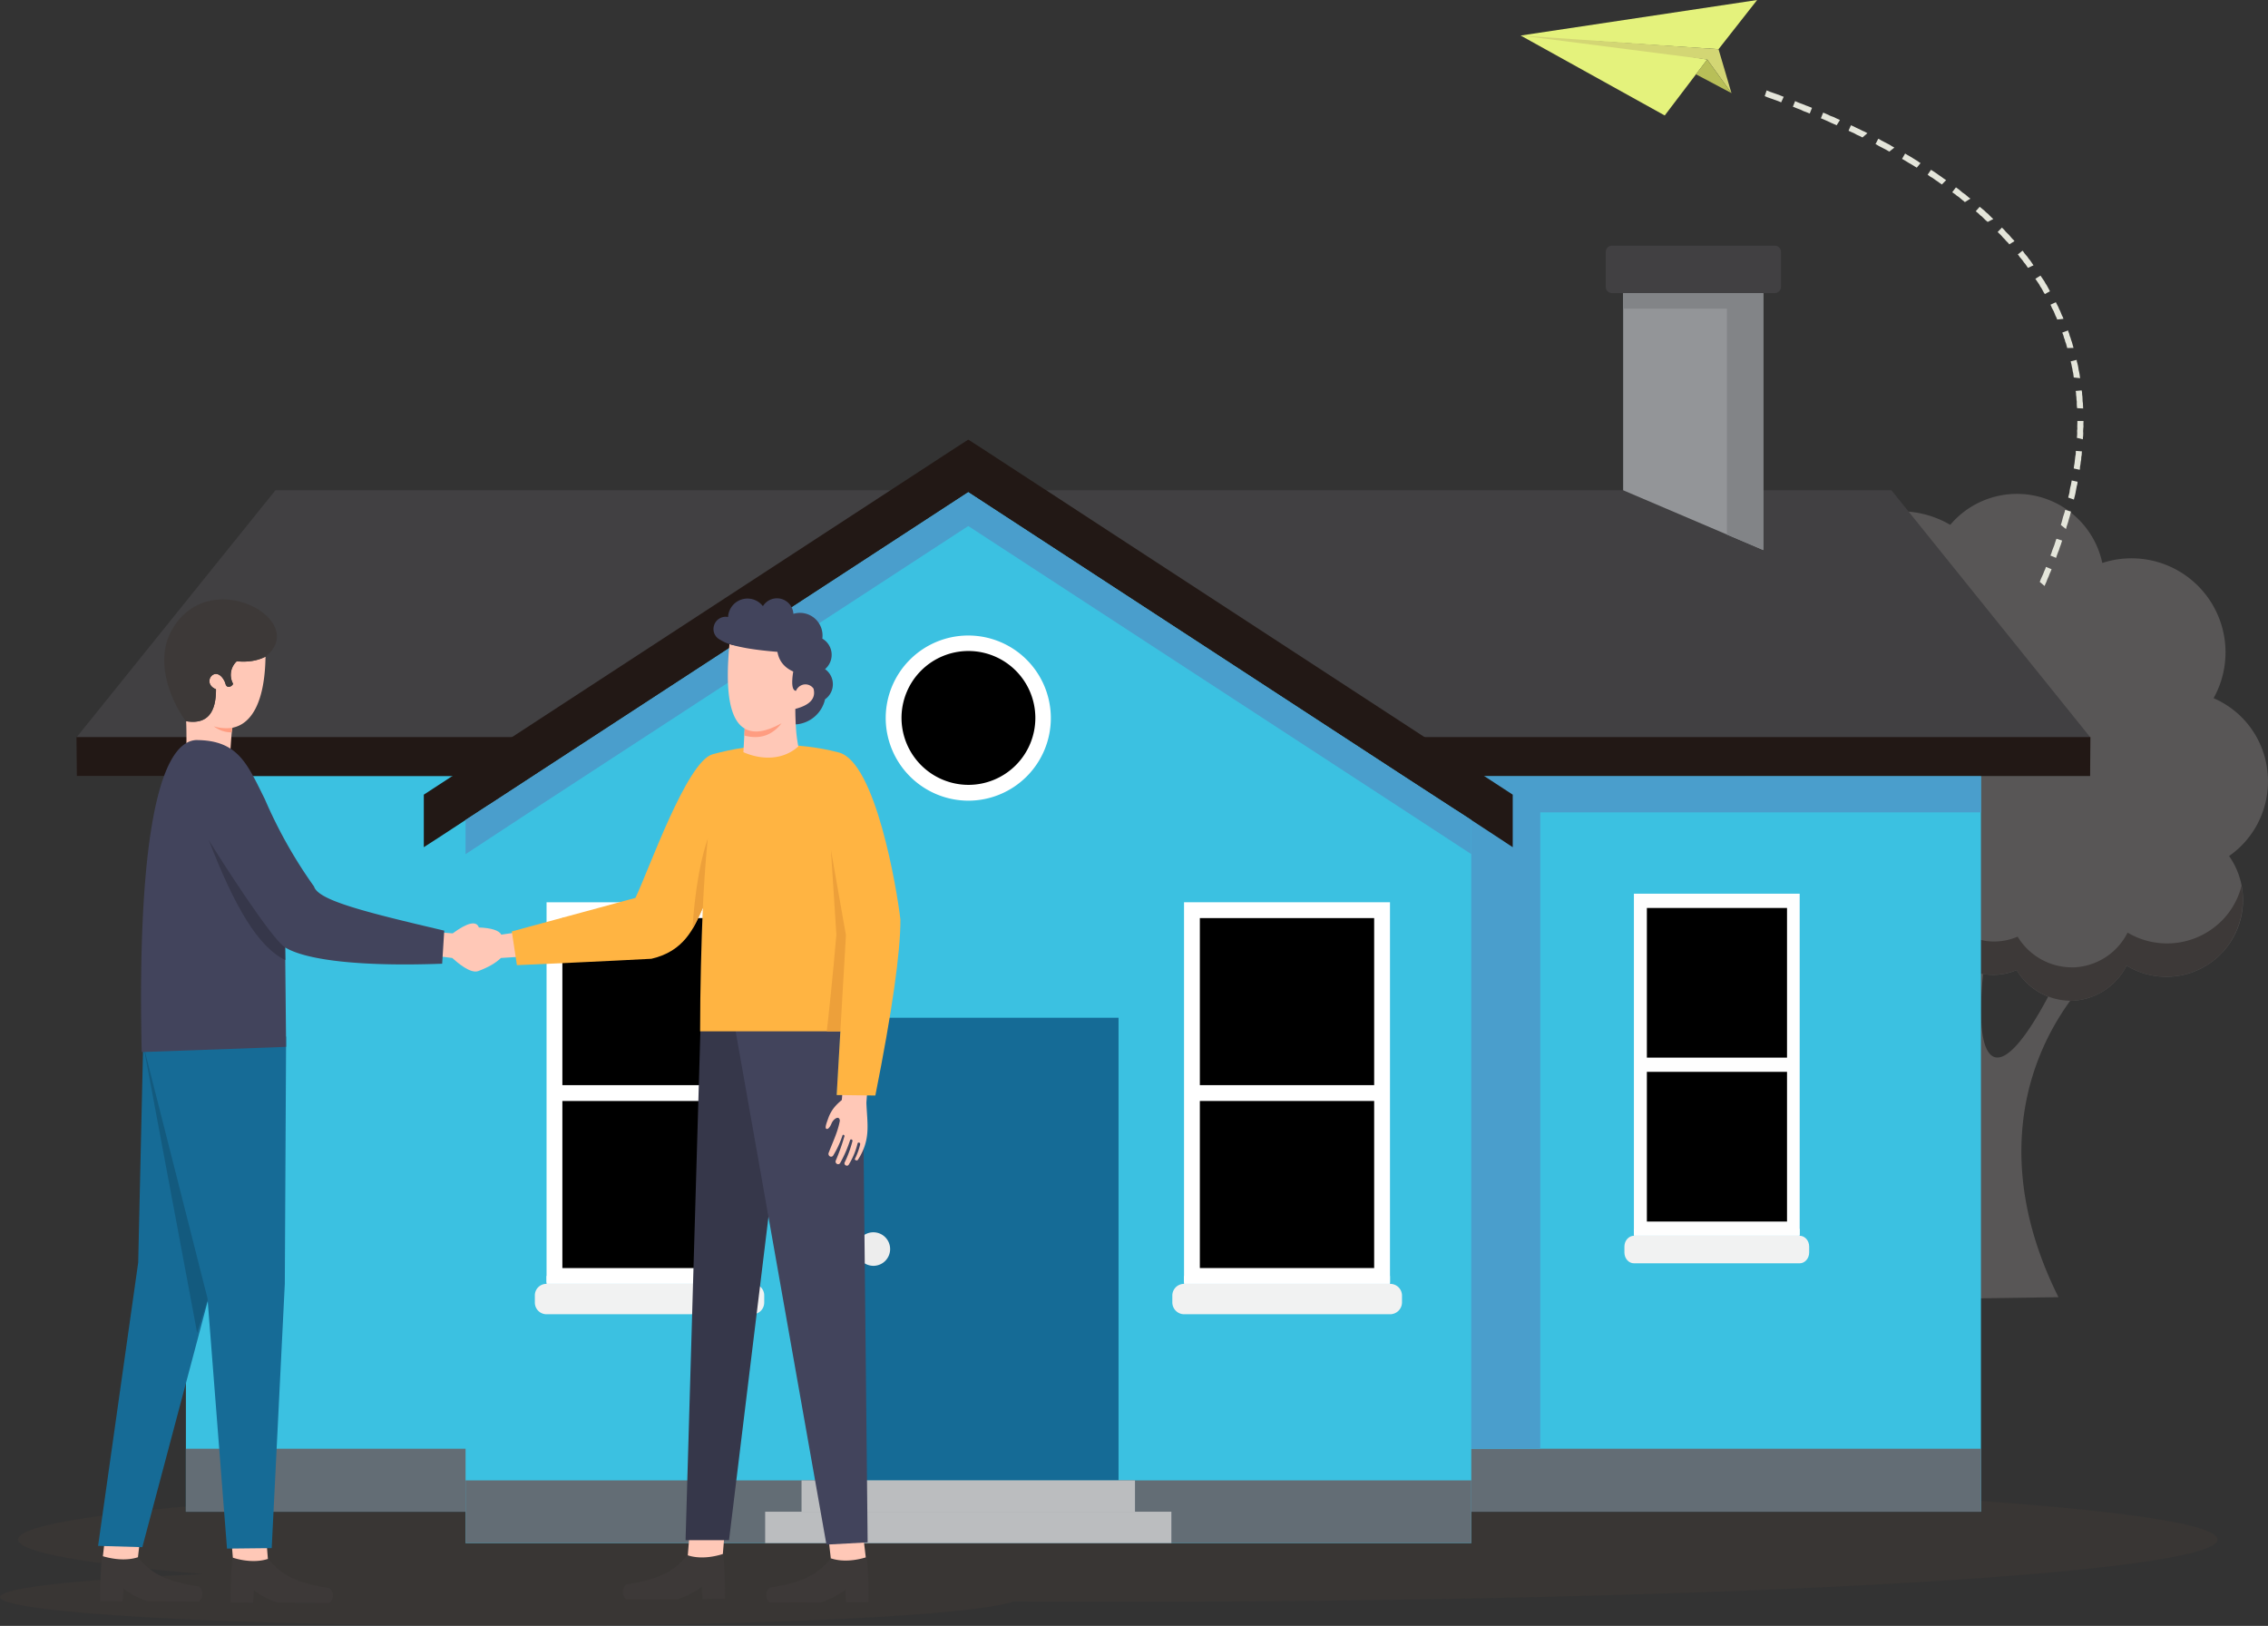 <svg xmlns="http://www.w3.org/2000/svg" width="1197.635" height="858.411" viewBox="0 0 1197.635 858.411">
  <rect x="0" y="0" width="1197.635" height="858.411" fill="#333333" stroke="none"/>
  <g id="Group_88" data-name="Group 88" transform="translate(-782 -302.012)">
    <g id="Group_14" data-name="Group 14" transform="translate(-13 161)">
      <path id="Path_60" data-name="Path 60" d="M1246.235,737.434c-320.644,0-580.736,14.641-580.736,32.8,0,6.75,35.965,13.026,97.62,18.245-65.067,2.772-107.137,7.174-107.137,12.144,0,8.415,120.552,15.239,269.17,15.239,134.608,0,246.122-5.594,266.012-12.9q27.192.145,55.071.145c320.762,0,580.737-14.722,580.737-32.876S1567,737.434,1246.235,737.434Z" transform="translate(139.018 183.566)" fill="#875a3f" fill-rule="evenodd" opacity="0.07" style="mix-blend-mode: multiply;isolation: isolate"/>
      <g id="Group_4" data-name="Group 4" transform="translate(148.614 -61.185)">
        <g id="element" transform="translate(686.752 331.89)">
          <g id="Group_1" data-name="Group 1" transform="translate(859.714 131.059)">
            <path id="Path_1" data-name="Path 1" d="M1338.782,757.12l62.327-.887c-30.625-61.253-22.974-116.629,6.584-157.049a32.724,32.724,0,0,1-11.751-2.138c-28.664,54.13-39.7,34.542-34.542-12.107a27.468,27.468,0,0,1-10.5-3.742c2.845,22.617,1.069,30.633-5.343,24.216L1335.4,592.6a29.363,29.363,0,0,1-3.734.886,26.187,26.187,0,0,1-11.754-1.067c4.1,3.739,9.434,8.552,9.789,8.9q42.475,43,9.077,155.8Z" transform="translate(-1214.196 -332.119)" fill="#585656" fill-rule="evenodd"/>
            <path id="Path_2" data-name="Path 2" d="M1386.39,666.921a31.124,31.124,0,0,0,29.022,2.318,33.158,33.158,0,0,0,29.556,16.2,33.728,33.728,0,0,0,28.492-18.52,40.477,40.477,0,0,0,54.128-57.87,48.014,48.014,0,0,0,20.3-44.158,47.443,47.443,0,0,0-28.487-39.178,49.646,49.646,0,0,0-58.759-71.4,46.1,46.1,0,0,0-80.3-20.121,52.065,52.065,0,0,0-77.28,55.729,46.5,46.5,0,0,0-30.448,78.177,41.751,41.751,0,0,0,14.069,78.16,35.255,35.255,0,0,0,60.178,26.71,25.144,25.144,0,0,0,39.528-6.052Z" transform="translate(-1250.581 -417.843)" fill="#585656" fill-rule="evenodd"/>
            <path id="Path_3" data-name="Path 3" d="M1414.3,580.526a31.678,31.678,0,0,1-17.62,2.145,39.221,39.221,0,0,1-10.5-3.743l-.9-.537a25.52,25.52,0,0,1-14.6,11.933,25.958,25.958,0,0,1-3.562.711,22.525,22.525,0,0,1-11.928-1.064,23.032,23.032,0,0,1-9.261-5.7c-24.569,24.75-52.164,5.164-53.411-20.659-15.495,8.912-30.805,2.5-38.815-10.32a42.191,42.191,0,0,0,31.336,21.894,35.255,35.255,0,0,0,60.178,26.71,24.812,24.812,0,0,0,9.44,5.7,23.891,23.891,0,0,0,11.754,1.069,26.607,26.607,0,0,0,3.734-.714,25.162,25.162,0,0,0,14.6-12.107.98.98,0,0,0,.894.532,31.021,31.021,0,0,0,10.5,3.922,33.435,33.435,0,0,0,17.628-2.136,33.493,33.493,0,0,0,28.666,16.2h.89a33.728,33.728,0,0,0,28.492-18.52,40.591,40.591,0,0,0,50.566-6.942,41.258,41.258,0,0,0,10.147-35.253,40.107,40.107,0,0,1-9.612,17.626,40.862,40.862,0,0,1-50.571,7.118,33.27,33.27,0,0,1-28.31,18.346h-1.069a33.552,33.552,0,0,1-28.672-16.211Z" transform="translate(-1248.941 -346.764)" fill="#3d3938" fill-rule="evenodd"/>
          </g>
          <g id="Group_2" data-name="Group 2">
            <path id="Path_6" data-name="Path 6" d="M686.861,567.444V546.9L791.77,416.586H1131.4l-42.765,27.73L899.858,567.444Z" transform="translate(-686.694 -287.444)" fill="#414042" fill-rule="evenodd"/>
            <path id="Path_7" data-name="Path 7" d="M724.657,515.524H880.024l7.016,23.225V903.956H724.657Z" transform="translate(-666.86 -235.523)" fill="#3bc1e1" fill-rule="evenodd"/>
            <path id="Path_8" data-name="Path 8" d="M724.657,781.714H887.04V748.465H724.657Z" transform="translate(-666.86 -113.281)" fill="#636d75" fill-rule="evenodd"/>
            <path id="Path_9" data-name="Path 9" d="M899.916,522.595h-213l-.167-20.544h244.9Z" transform="translate(-686.752 -242.594)" fill="#221815" fill-rule="evenodd"/>
            <path id="Path_10" data-name="Path 10" d="M1573.856,567.444V546.9L1468.943,416.586H1022.56l226.361,150.858Z" transform="translate(-510.527 -287.444)" fill="#414042" fill-rule="evenodd"/>
            <rect id="Rectangle_4" data-name="Rectangle 4" width="276.646" height="388.432" transform="translate(729.045 280.001)" fill="#3bc1e1"/>
            <rect id="Rectangle_5" data-name="Rectangle 5" width="276.646" height="33.249" transform="translate(729.045 635.184)" fill="#636d75"/>
            <path id="Path_11" data-name="Path 11" d="M1208.821,870.707V534.741H1441.53V515.524h-267.3l-9.349,23.225V870.707Z" transform="translate(-435.839 -235.523)" fill="#4a9ecc" fill-rule="evenodd"/>
            <path id="Path_12" data-name="Path 12" d="M1314,565.262,1086.968,417.243,859.937,565.262l-38.424,25.063V972.071h531.081V590.325Z" transform="translate(-616.032 -287.099)" fill="#3bc1e1" fill-rule="evenodd"/>
            <path id="Path_13" data-name="Path 13" d="M1087.542,403.566,807.049,586.5v27.735l7.516-4.848L829.1,599.87l38.424-25.063,227.031-148.019,227.034,148.019,38.591,25.063,14.532,9.521,7.351,4.848V586.5l-280.49-182.938-7.019-4.511Z" transform="translate(-623.622 -296.644)" fill="#221815" fill-rule="evenodd"/>
            <rect id="Rectangle_6" data-name="Rectangle 6" width="531.081" height="33.08" transform="translate(205.481 651.893)" fill="#636d75"/>
            <path id="Path_14" data-name="Path 14" d="M1010.613,554.086a43.6,43.6,0,1,0-43.6-43.6,43.74,43.74,0,0,0,43.6,43.6Z" transform="translate(-539.677 -261.052)" fill="#fff" fill-rule="evenodd"/>
            <rect id="Rectangle_7" data-name="Rectangle 7" width="158.538" height="244.252" transform="translate(391.752 407.64)" fill="#156b96"/>
            <path id="Path_15" data-name="Path 15" d="M1007.739,542.917a35.335,35.335,0,1,0-35.25-35.251,35.4,35.4,0,0,0,35.25,35.251Z" transform="translate(-536.803 -258.234)" fill-rule="evenodd"/>
            <path id="Path_16" data-name="Path 16" d="M965.786,691.228a8.854,8.854,0,1,0-8.854-8.853,8.907,8.907,0,0,0,8.854,8.853Z" transform="translate(-544.967 -152.61)" fill="#ededed" fill-rule="evenodd"/>
            <rect id="Rectangle_8" data-name="Rectangle 8" width="176.078" height="16.54" transform="translate(382.898 651.893)" fill="#bbbdbf"/>
            <rect id="Rectangle_9" data-name="Rectangle 9" width="214.506" height="16.54" transform="translate(363.686 668.433)" fill="#bbbdbf"/>
            <rect id="Rectangle_10" data-name="Rectangle 10" width="93.716" height="188.119" transform="translate(592.391 353.342)"/>
            <rect id="Rectangle_11" data-name="Rectangle 11" width="93.717" height="188.119" transform="translate(255.769 353.342)"/>
            <rect id="Rectangle_12" data-name="Rectangle 12" width="108.753" height="3.511" transform="translate(584.872 543.968)" fill="#fefefe"/>
            <path id="Path_17" data-name="Path 17" d="M1181.211,707.421H1072.46a6.279,6.279,0,0,1-6.185-6.181v-3.676a6.172,6.172,0,0,1,6.185-6.183h108.751a6.206,6.206,0,0,1,6.349,6.183v3.676a6.31,6.31,0,0,1-6.349,6.181Z" transform="translate(-487.587 -143.238)" fill="#f1f2f2"/>
            <path id="Path_18" data-name="Path 18" d="M1078.682,655.8h92.049V567.6h-92.049Zm100.4,0V760.722H1070.331V559.244h108.752V655.8Zm-8.351,8.359h-92.049v88.207h92.049Z" transform="translate(-485.458 -212.58)" fill="#fff"/>
            <rect id="Rectangle_13" data-name="Rectangle 13" width="108.753" height="3.511" transform="translate(248.249 543.968)" fill="#fefefe"/>
            <path id="Path_19" data-name="Path 19" d="M960.444,707.421H851.689a6.172,6.172,0,0,1-6.184-6.181v-3.676a6.072,6.072,0,0,1,6.184-6.183H960.444a6.07,6.07,0,0,1,6.183,6.183v3.676a6.17,6.17,0,0,1-6.183,6.181Z" transform="translate(-603.441 -143.238)" fill="#f1f2f2"/>
            <path id="Path_20" data-name="Path 20" d="M857.914,655.8h92.051V567.6H857.914Zm100.4,0V760.722H849.561V559.244H958.316V655.8Zm-8.351,8.359H857.914v88.207h92.051Z" transform="translate(-601.313 -212.58)" fill="#fff"/>
            <path id="Path_21" data-name="Path 21" d="M1143.19,502.05l42.428,20.544h324.935l.165-20.544Z" transform="translate(-447.224 -242.594)" fill="#221815" fill-rule="evenodd"/>
            <rect id="Rectangle_14" data-name="Rectangle 14" width="75.51" height="168.738" transform="translate(828.444 348.165)"/>
            <rect id="Rectangle_15" data-name="Rectangle 15" width="87.538" height="3.174" transform="translate(822.431 519.073)" fill="#fefefe"/>
            <path id="Path_22" data-name="Path 22" d="M1315.393,689.26h-87.537c-2.676,0-5.013-2.5-5.013-5.68v-3.175c0-3.173,2.337-5.678,5.013-5.678h87.537c2.671,0,5.013,2.505,5.013,5.678v3.175c0,3.176-2.342,5.68-5.013,5.68Z" transform="translate(-405.424 -151.977)" fill="#f1f2f2"/>
            <path id="Path_23" data-name="Path 23" d="M1232.976,642.822h74.011V563.8h-74.011Zm80.691,0v94.06H1226.13v-180.6h87.537v86.536Zm-6.68,7.519h-74.011v79.021h74.011Z" transform="translate(-403.699 -214.132)" fill="#fefefe"/>
            <path id="Path_24" data-name="Path 24" d="M1286.724,340.107h-54.462c-5.347,0-9.859,5.013-9.859,11.029V456.72l74.008,31.572V351.136c0-6.015-4.347-11.029-9.687-11.029Z" transform="translate(-405.655 -327.578)" fill="#939598" fill-rule="evenodd"/>
            <path id="Path_25" data-name="Path 25" d="M1219.716,331.89h85.871a3.351,3.351,0,0,1,3.341,3.342v18.377a3.351,3.351,0,0,1-3.341,3.342h-85.871a3.35,3.35,0,0,1-3.339-3.342V335.232a3.35,3.35,0,0,1,3.339-3.342Z" transform="translate(-408.817 -331.89)" fill="#414042" fill-rule="evenodd"/>
            <path id="Path_26" data-name="Path 26" d="M1086.968,417.243,859.937,565.262l-38.424,25.063V608.37l38.424-25.226,227.031-148.024L1314,583.143l38.591,25.226V590.325L1314,565.262Z" transform="translate(-616.032 -287.099)" fill="#4a9ecc" fill-rule="evenodd"/>
            <path id="Path_27" data-name="Path 27" d="M1222.4,356.512H1277.2V475.8l19.214,8.184V348.326H1222.4Z" transform="translate(-405.655 -323.265)" fill="#828487" fill-rule="evenodd"/>
          </g>
        </g>
        <g id="people" transform="translate(698.181 518.05)">
          <g id="Group_3" data-name="Group 3">
            <path id="Path_28" data-name="Path 28" d="M811.52,583.794l8.182,1.019c2.784,2.456,9.615,8.44,13.749,6.919,5.241-1.939,9.193-4.214,11.985-6.919l12.056-.761-2.026-12.987-9.856,1.433c-1.113-2.269-5.4-3.539-11.816-3.789-1.349-3.722-6.159-2.537-13.833,3.117l-7.853-.592Z" transform="translate(-632.705 -394.897)" fill="#ffc8b7" fill-rule="evenodd"/>
            <path id="Path_29" data-name="Path 29" d="M899.549,777.184l18.3,1.946-1.182,14.424-18.3-1.947Z" transform="translate(-587.128 -284.371)" fill="#ffc8b7" fill-rule="evenodd"/>
            <path id="Path_30" data-name="Path 30" d="M929.019,784.874c1.346,15.865.842,23.78.842,23.78s-3.629-.166-11.71.09a34.616,34.616,0,0,1-.432-6.578,43.04,43.04,0,0,1-12.816,6.662s-5.575,0-27.164.084a5.322,5.322,0,0,1,0-7.927c18.967-2.778,26.145-7.924,32.3-15.437,5.9,2.023,12.909,1.264,18.977-.674Z" transform="translate(-598.884 -280.335)" fill="#3d3938" fill-rule="evenodd"/>
            <path id="Path_31" data-name="Path 31" d="M947.324,781.143l18.3-1.691,1.7,14.335L949,795.555Z" transform="translate(-561.438 -283.181)" fill="#ffc8b7" fill-rule="evenodd"/>
            <path id="Path_32" data-name="Path 32" d="M978.777,785.976c1.278,15.784.843,23.789.843,23.789s-3.635-.166-11.721.082a37.328,37.328,0,0,1-.419-6.666,44.416,44.416,0,0,1-12.9,6.666s-5.488,0-27.086.093a4.939,4.939,0,0,1-1.857-3.888,5.236,5.236,0,0,1,1.857-3.961c18.884-2.784,26.148-7.929,32.3-15.438,5.829,1.947,12.906,1.273,18.979-.677Z" transform="translate(-572.819 -279.757)" fill="#3d3938" fill-rule="evenodd"/>
            <path id="Path_33" data-name="Path 33" d="M941.576,702.465,928.242,601.32h-22.6L897.7,873.95h22.949Z" transform="translate(-587.478 -376.66)" fill="#36374a" fill-rule="evenodd"/>
            <path id="Path_34" data-name="Path 34" d="M970.826,601.32H914.583L963.233,876.3l21.757-1.185-2.438-236-13.914-.173Z" transform="translate(-578.62 -376.66)" fill="#42445c" fill-rule="evenodd"/>
            <path id="Path_35" data-name="Path 35" d="M968.226,624.6l-13.16-.758a56.327,56.327,0,0,1-.329,5.915c-3.29,2.771-5.231,4.977-6.837,8.766-1.182,3.289-2.435,6.325-1.092,6.5.839.159,1.85-1.269,2.528-2.953,1.006-2.37,4.048-4.393,4.373-1.436l-.157.837c-1.1,5.32-3.033,9.2-5.735,16.118a1.523,1.523,0,0,0,.665,1.935,1.292,1.292,0,0,0,1.784-.59,50.026,50.026,0,0,0,4.885-10.629.483.483,0,0,1,.761,0,.556.556,0,0,1,.171.755,111.974,111.974,0,0,1-4.559,12.744,1.4,1.4,0,0,0,.686,1.693,1.228,1.228,0,0,0,1.677-.515,66.174,66.174,0,0,0,5.241-12.057.623.623,0,0,1,.756-.343.745.745,0,0,1,.5.759,58.843,58.843,0,0,1-4.222,11.555,1.265,1.265,0,0,0,.842,1.441,1.1,1.1,0,0,0,1.432-.509,38.178,38.178,0,0,0,4.652-11.227.711.711,0,0,1,.927-.325.816.816,0,0,1,.409.93,34.163,34.163,0,0,1-2.863,7.837,1.187,1.187,0,0,0,.925.589.9.9,0,0,0,.933-.589c6.761-10.721,4.725-18.557,4.307-29.861,0,0,.171-2.533.5-6.582Z" transform="translate(-562.014 -364.843)" fill="#ffc8b7" fill-rule="evenodd"/>
            <path id="Path_36" data-name="Path 36" d="M715.651,780.782l-18.391-1.773-1.676,14.422,18.377,1.68Z" transform="translate(-693.545 -283.413)" fill="#ffc8b7" fill-rule="evenodd"/>
            <path id="Path_37" data-name="Path 37" d="M695.911,785.59c-1.362,15.772-.852,23.8-.852,23.8s3.621-.175,11.721.085a36.941,36.941,0,0,0,.425-6.668,43.121,43.121,0,0,0,12.816,6.668s5.569,0,27.167.073a5.4,5.4,0,0,0,1.769-3.957,5.1,5.1,0,0,0-1.769-3.881c-18.9-2.786-26.148-7.929-32.3-15.431-5.913,1.924-12.906,1.165-18.974-.686Z" transform="translate(-693.87 -279.96)" fill="#3d3938" fill-rule="evenodd"/>
            <path id="Path_38" data-name="Path 38" d="M758.683,778.46l-18.3,1.849,1.19,14.423,18.3-1.849Z" transform="translate(-670.037 -283.701)" fill="#ffc8b7" fill-rule="evenodd"/>
            <path id="Path_39" data-name="Path 39" d="M741.1,786.145c-1.348,15.78-.854,23.794-.854,23.794s3.641-.18,11.657.073a37.1,37.1,0,0,0,.421-6.653,44.69,44.69,0,0,0,12.892,6.653s5.575,0,27.167.085a5.2,5.2,0,0,0,0-7.837c-18.984-2.79-26.238-7.935-32.392-15.446-5.817,1.955-12.906,1.273-18.891-.669Z" transform="translate(-670.156 -279.668)" fill="#3d3938" fill-rule="evenodd"/>
            <path id="Path_40" data-name="Path 40" d="M747.871,526.835c.34-2.533.75-12.32,1.348-15.1,10.292-2.016,17.116-13.93,17.468-37.529-3.974,2.016-8.952,3.034-15.182,2.437a9.763,9.763,0,0,0-2.026,11.719c.415.848-3.127,3.548-3.974,0a7.326,7.326,0,0,0-.581-1.426c-4.641-8.937-12.407,1.185-4.394,4.48.081,12.979-5.143,18.634-15.765,16.861.252,3.954.252,15.094-.085,19.067,5.986.918,14.164,5.137,23.106-.511Z" transform="translate(-678.277 -443.366)" fill="#ffc8b7" fill-rule="evenodd"/>
            <path id="Path_41" data-name="Path 41" d="M728.708,518.677c10.622,1.773,15.845-3.882,15.765-16.861-8.013-3.3-.247-13.417,4.394-4.48a7.326,7.326,0,0,1,.581,1.426c.846,3.548,4.388.848,3.974,0a9.763,9.763,0,0,1,2.026-11.719c6.23.6,11.209-.421,15.182-2.437,24.111-19.061-30.715-49.769-50.026-13-7.422,14.17-1.943,33.236,7.93,47.073Z" transform="translate(-682.221 -453.764)" fill="#3d3938" fill-rule="evenodd"/>
            <path id="Path_42" data-name="Path 42" d="M734.3,498.32a15.658,15.658,0,0,0,9.37,3.213c.169-.84.337-1.693.5-2.45a22.515,22.515,0,0,1-9.873-.762Z" transform="translate(-673.229 -430.712)" fill="#ff9d81" fill-rule="evenodd"/>
            <path id="Path_43" data-name="Path 43" d="M753.724,738.1l-35.68-129.637L715.43,723.6,694.247,873.219l23.365.681Z" transform="translate(-694.247 -372.91)" fill="#166b96" fill-rule="evenodd"/>
            <path id="Path_44" data-name="Path 44" d="M745.446,738.615,709.854,608.467l28.5,152.251Z" transform="translate(-686.057 -372.91)" fill="#135a7e" fill-rule="evenodd"/>
            <path id="Path_45" data-name="Path 45" d="M938.393,590.748c-.756,18.041-1.433,42.419-1.433,65.206h74.06l-1.944,33.643,13.914.172,6.508.085q13.275-66.673,13.243-92.868c-1.953-16.782-13.168-83.167-32.484-88.231-22.1-5.832-45.207-4.966-66.707.93-13.663,3.791-33.745,61.331-40.747,75.824l-65.276,17.719,2.7,17.8c46.56-2.025,71.016-3.371,71.016-3.371,17.207-3.966,22.44-16.024,27.152-26.9Z" transform="translate(-619.058 -427.314)" fill="#ffb442" fill-rule="evenodd"/>
            <path id="Path_46" data-name="Path 46" d="M951.673,585.874c-1.862,21.931-4.138,43.031-5.065,51.039h7.168l2.943-50.78-7.926-45.054Z" transform="translate(-561.814 -408.273)" fill="#eda03a" fill-rule="evenodd"/>
            <path id="Path_47" data-name="Path 47" d="M905.563,573.767c.678-13.506,1.528-25.717,2.616-36.614-4.557,13.758-6.919,30.035-8.094,47.738a95.46,95.46,0,0,0,5.477-11.123Z" transform="translate(-586.228 -410.333)" fill="#eda03a" fill-rule="evenodd"/>
            <path id="Path_48" data-name="Path 48" d="M784.659,736.238l.687-130.486-75.493,4.139,33.993,134.1L754.13,876.088l23.609-.26Z" transform="translate(-686.057 -374.334)" fill="#166b96" fill-rule="evenodd"/>
            <path id="Path_49" data-name="Path 49" d="M785.207,612.56c10.969,6.674,39.565,10.205,82.919,8.6l1.106-17.459c-42.1-9.867-66.557-16.024-68.748-23.279A248.317,248.317,0,0,1,774.5,534.3c-9.351-18.729-14.072-31.215-36.432-31.215-20.409,1.432-31.037,57.852-28.589,164.723l70.6-2.526,5.654-.244Z" transform="translate(-686.438 -428.214)" fill="#42445c" fill-rule="evenodd"/>
            <path id="Path_50" data-name="Path 50" d="M732.586,537.71c13.752,35.683,26.3,56.606,40.4,63.351l-.092-6.674c-7.16-4.3-34.908-47.742-40.31-56.677Z" transform="translate(-674.128 -410.041)" fill="#36374a" fill-rule="evenodd"/>
            <path id="Path_51" data-name="Path 51" d="M913.218,469.832c-2.441,25.227.172,40.06,8.014,44.624l-.669,12.479c9.784,4.3,21.085,4.135,29.01-3.033a74.889,74.889,0,0,1-1.349-11.64c-.159-2.449.261-5.146.261-8.1,9.025-.668,11.221-7.253,9.871-12.4a5.26,5.26,0,0,0-5-2.2,5.445,5.445,0,0,0-4.289,3.376c-2.025-.25-2.528-3.71-1.432-10.205a13.421,13.421,0,0,1-8.357-10.379c-11.383-.926-20.577-.672-26.063-2.527Z" transform="translate(-579.799 -445.662)" fill="#ffc8b7" fill-rule="evenodd"/>
            <path id="Path_52" data-name="Path 52" d="M915.825,478.151c5.486,1.854,13.923,3.2,25.316,4.134q1.253,7.216,8.341,10.375c-1.011,6.492-.587,9.955,1.442,10.21a5.544,5.544,0,0,1,4.3-3.374,5.2,5.2,0,0,1,4.969,2.19c1.363,5.148-1.853,8.693-9.6,10.715,0,2.949.087,5.733.245,8.182a17.053,17.053,0,0,0,15.444-13.249,9.748,9.748,0,0,0,0-15.931,9.909,9.909,0,0,0-1.438-16.12,11.938,11.938,0,0,0-15.274-13.073,8.7,8.7,0,0,0-16.1-4.048,10.263,10.263,0,0,0-18.393,5.724,6.424,6.424,0,0,0-7.343,4.237,6.293,6.293,0,0,0,3.3,7.837,18.16,18.16,0,0,0,4.8,2.193Z" transform="translate(-582.407 -453.98)" fill="#42445c" fill-rule="evenodd"/>
            <path id="Path_53" data-name="Path 53" d="M918.067,503.768c8.09,2.116,14.581,0,19.637-6.5q-12.522,6.953-19.48,2.786Z" transform="translate(-576.792 -431.262)" fill="#ff9d81" fill-rule="evenodd"/>
          </g>
        </g>
      </g>
    </g>
    <g id="Group_16" data-name="Group 16" transform="translate(383.221 40.581)">
      <g id="Group_15" data-name="Group 15" transform="translate(1201.779 261.432)">
        <path id="Path_63" data-name="Path 63" d="M1306.266,287.4l-64.1-4.185,58.113,9.646-22.428,29.532-76.073-42.2,124.868-18.756Z" transform="translate(-1201.779 -261.432)" fill="#e4f27c" fill-rule="evenodd"/>
        <path id="Path_64" data-name="Path 64" d="M1201.779,273.095l104.487,7.211,6.824,23.19-12.81-17.729Z" transform="translate(-1201.779 -254.339)" fill="#d3d674" fill-rule="evenodd"/>
        <path id="Path_65" data-name="Path 65" d="M1259.326,288.754l5.957-7.779,12.81,17.729Z" transform="translate(-1166.782 -249.546)" fill="#b8bf58" fill-rule="evenodd"/>
      </g>
      <path id="Path_66" data-name="Path 66" d="M1291.972,294.449l-.354-.066-1.711-.7-1.634-.6-1.814-.632-1.816-.632-1.713-.708-1.02,3.031,1.708.7,1.817.63,1.637.6,1.817.63,1.708.711ZM1429.707,552.77l.343-.851.624-1.352.544-1.465.616-1.351.558-1.459.61-1.356.386-1.033-2.991-1.23-.277.96-.613,1.352-.558,1.46-.616,1.354-.619,1.352-.55,1.462Zm6.069-14.848h0l.45-1.385.542-1.463.524-1.282.434-1.389.552-1.457.441-1.391.246-.783-2.962-.947-.3.679-.447,1.381-.44,1.393-.516,1.283-.547,1.46-.441,1.386-.524,1.283Zm5.226-15.2.343-1.317.405-1.206.444-1.391.336-1.319.438-1.386.339-1.32.336-1.317-3.057-.875-.334,1.316-.405,1.214-.45,1.386-.33,1.322-.346,1.314-.437,1.388Zm4.191-15.591.064-.352.344-1.319.331-1.319.231-1.243.267-1.422.232-1.248.336-1.312.125-1.184-3.091-.69-.232,1.243-.228,1.25-.339,1.312-.229,1.241-.164,1.359-.338,1.311-.336,1.322Zm3.017-15.723.136-.249.058-1.28.23-1.243.163-1.357.228-1.243.055-1.283.231-1.242.053-1.28.1-.531-3.261-.272,0,.46-.05,1.282-.232,1.243-.134,1.177-.153,1.346-.134,1.176-.227,1.246-.166,1.352Zm1.7-16.08.024-.64.127-1.171.055-1.278-.058-1.209.064-1.278.121-1.182-.048-1.2.055-1.283-.007-.462-3.223.015.008.465-.023,1.1-.054,1.283.048,1.206-.127,1.171.055,1.216-.055,1.274-.127,1.18Zm.177-16.284-.037-.28-.053-1.209-.05-1.209-.164-1.135-.043-1.214-.058-1.2-.154-1.135-.052-1.213-.191-.954-3.179.3.188.957.05,1.213.159,1.131.048,1.211.159,1.137-.019,1.1.054,1.211.151,1.137Zm-1.626-15.991-.119-.851-.153-1.134-.23-1.248-.26-1.065-.162-1.135-.227-1.25-.26-1.065-.332-1.169-.054-.748-3.17.762.146.679.264,1.063.227,1.238.264,1.068.154,1.137.265,1.066.154,1.142.156,1.137ZM1445,427.064l-.227-.777-.33-1.174-.334-1.171-.365-1-.336-1.172-.437-1.1-.264-1.066-.434-1.1-.154-.675-3.072,1.153.188.494.441,1.106.257,1.068.441,1.092.26,1.068.44,1.1.267,1.06.328,1.171Zm-5.337-15.335-.294-.888-.54-1.026-.446-1.1-.441-1.1-.545-1.034-.437-1.1-.542-1.036-.545-1.026-.188-.492-2.919,1.362.288.423.446,1.1.539,1.026.548,1.026.441,1.1.437,1.1.471.921.436,1.1Zm-7.129-14.576h0l-.548-1.036-.544-1.024-.616-1.137-.648-.954-.548-1.032-.65-.958-.72-1.058-.656-.962-.069-.108-2.7,1.687.072.1.722,1.069.653.954.646.957.544,1.034.65.954.548,1.023.547,1.032.646.955Zm-8.684-13.7-.362-.527-.65-.96-.719-1.06-.759-.891-.722-1.061-.756-.886-.823-.989-.722-1.066-.326-.246-2.491,2,.328.244.722,1.063.756.888.82.991.65.963.762.876.719,1.068.653.958ZM1413.8,370.7l-.291-.425-.929-.923-.762-.881-.823-.994-.936-.913-.933-.928-.825-1-.933-.913-.146-.217-2.271,2.322.145.214.859.812.933.922.833.991.933.92.752.893.935.913.752.893Zm-11.167-11.685-.793-.706-.936-.918-1-1.029-1.04-.849-.933-.925-1.037-.844-1.037-.849-.4-.359-2.094,2.361.394.349,1.036.856.941.918,1.036.846.931.925.933.92,1.032.843Zm-12.082-10.755-.892-.635-1.11-.958-1.043-.849-1.139-.78-1.113-.95-1.044-.849-1.137-.783-.141-.209-1.956,2.568.148.217,1.142.772,1.039.851,1.145.78,1.111.952,1.034.849,1.037.849Zm-12.807-9.8-.5-.285-1.146-.777-1.209-.888-1.151-.774-1.218-.881-1.139-.773-1.319-.817-.323-.244-1.775,2.594.325.256,1.218.881,1.25.708,1.211.883,1.145.78,1.221.876,1.138.788Zm-13.505-9.009-.433-.174-1.214-.884-1.319-.81-1.322-.815-1.328-.812-1.243-.7-1.322-.814-1.626,2.818,1.246.7,1.325.814,1.322.812,1.246.7,1.317.814,1.325.812Zm-13.85-8.15-1.26-.708-1.319-.819-1.423-.738-1.423-.738-1.435-.743-1.315-.817-.36-.068-1.446,2.85.359.069,1.32.819,1.425.736,1.427.743,1.42.74,1.328.812Zm-14.242-7.582-1.245-.708-1.529-.672-1.427-.741-1.532-.671-1.43-.745-1.536-.666-1.269,2.888,1.359.63,1.524.672,1.507.843,1.528.664,1.421.748Zm-14.536-6.915-.326-.248-1.526-.672-1.611-.773-1.637-.592-1.6-.78-1.53-.669-.613-.214-1.2,2.993.609.212,1.532.669,1.533.674,1.606.773,1.53.666,1.528.674Zm-14.718-6.479h0l-1.708-.7-1.64-.6-1.709-.7-1.637-.6-1.711-.708-.5-.281-1.2,2.988.6.212,1.71.708,1.638.6,1.6.772,1.635.6,1.716.706Z" transform="translate(48.732 18.047)" fill="#e4e5da"/>
    </g>
  </g>
</svg>
